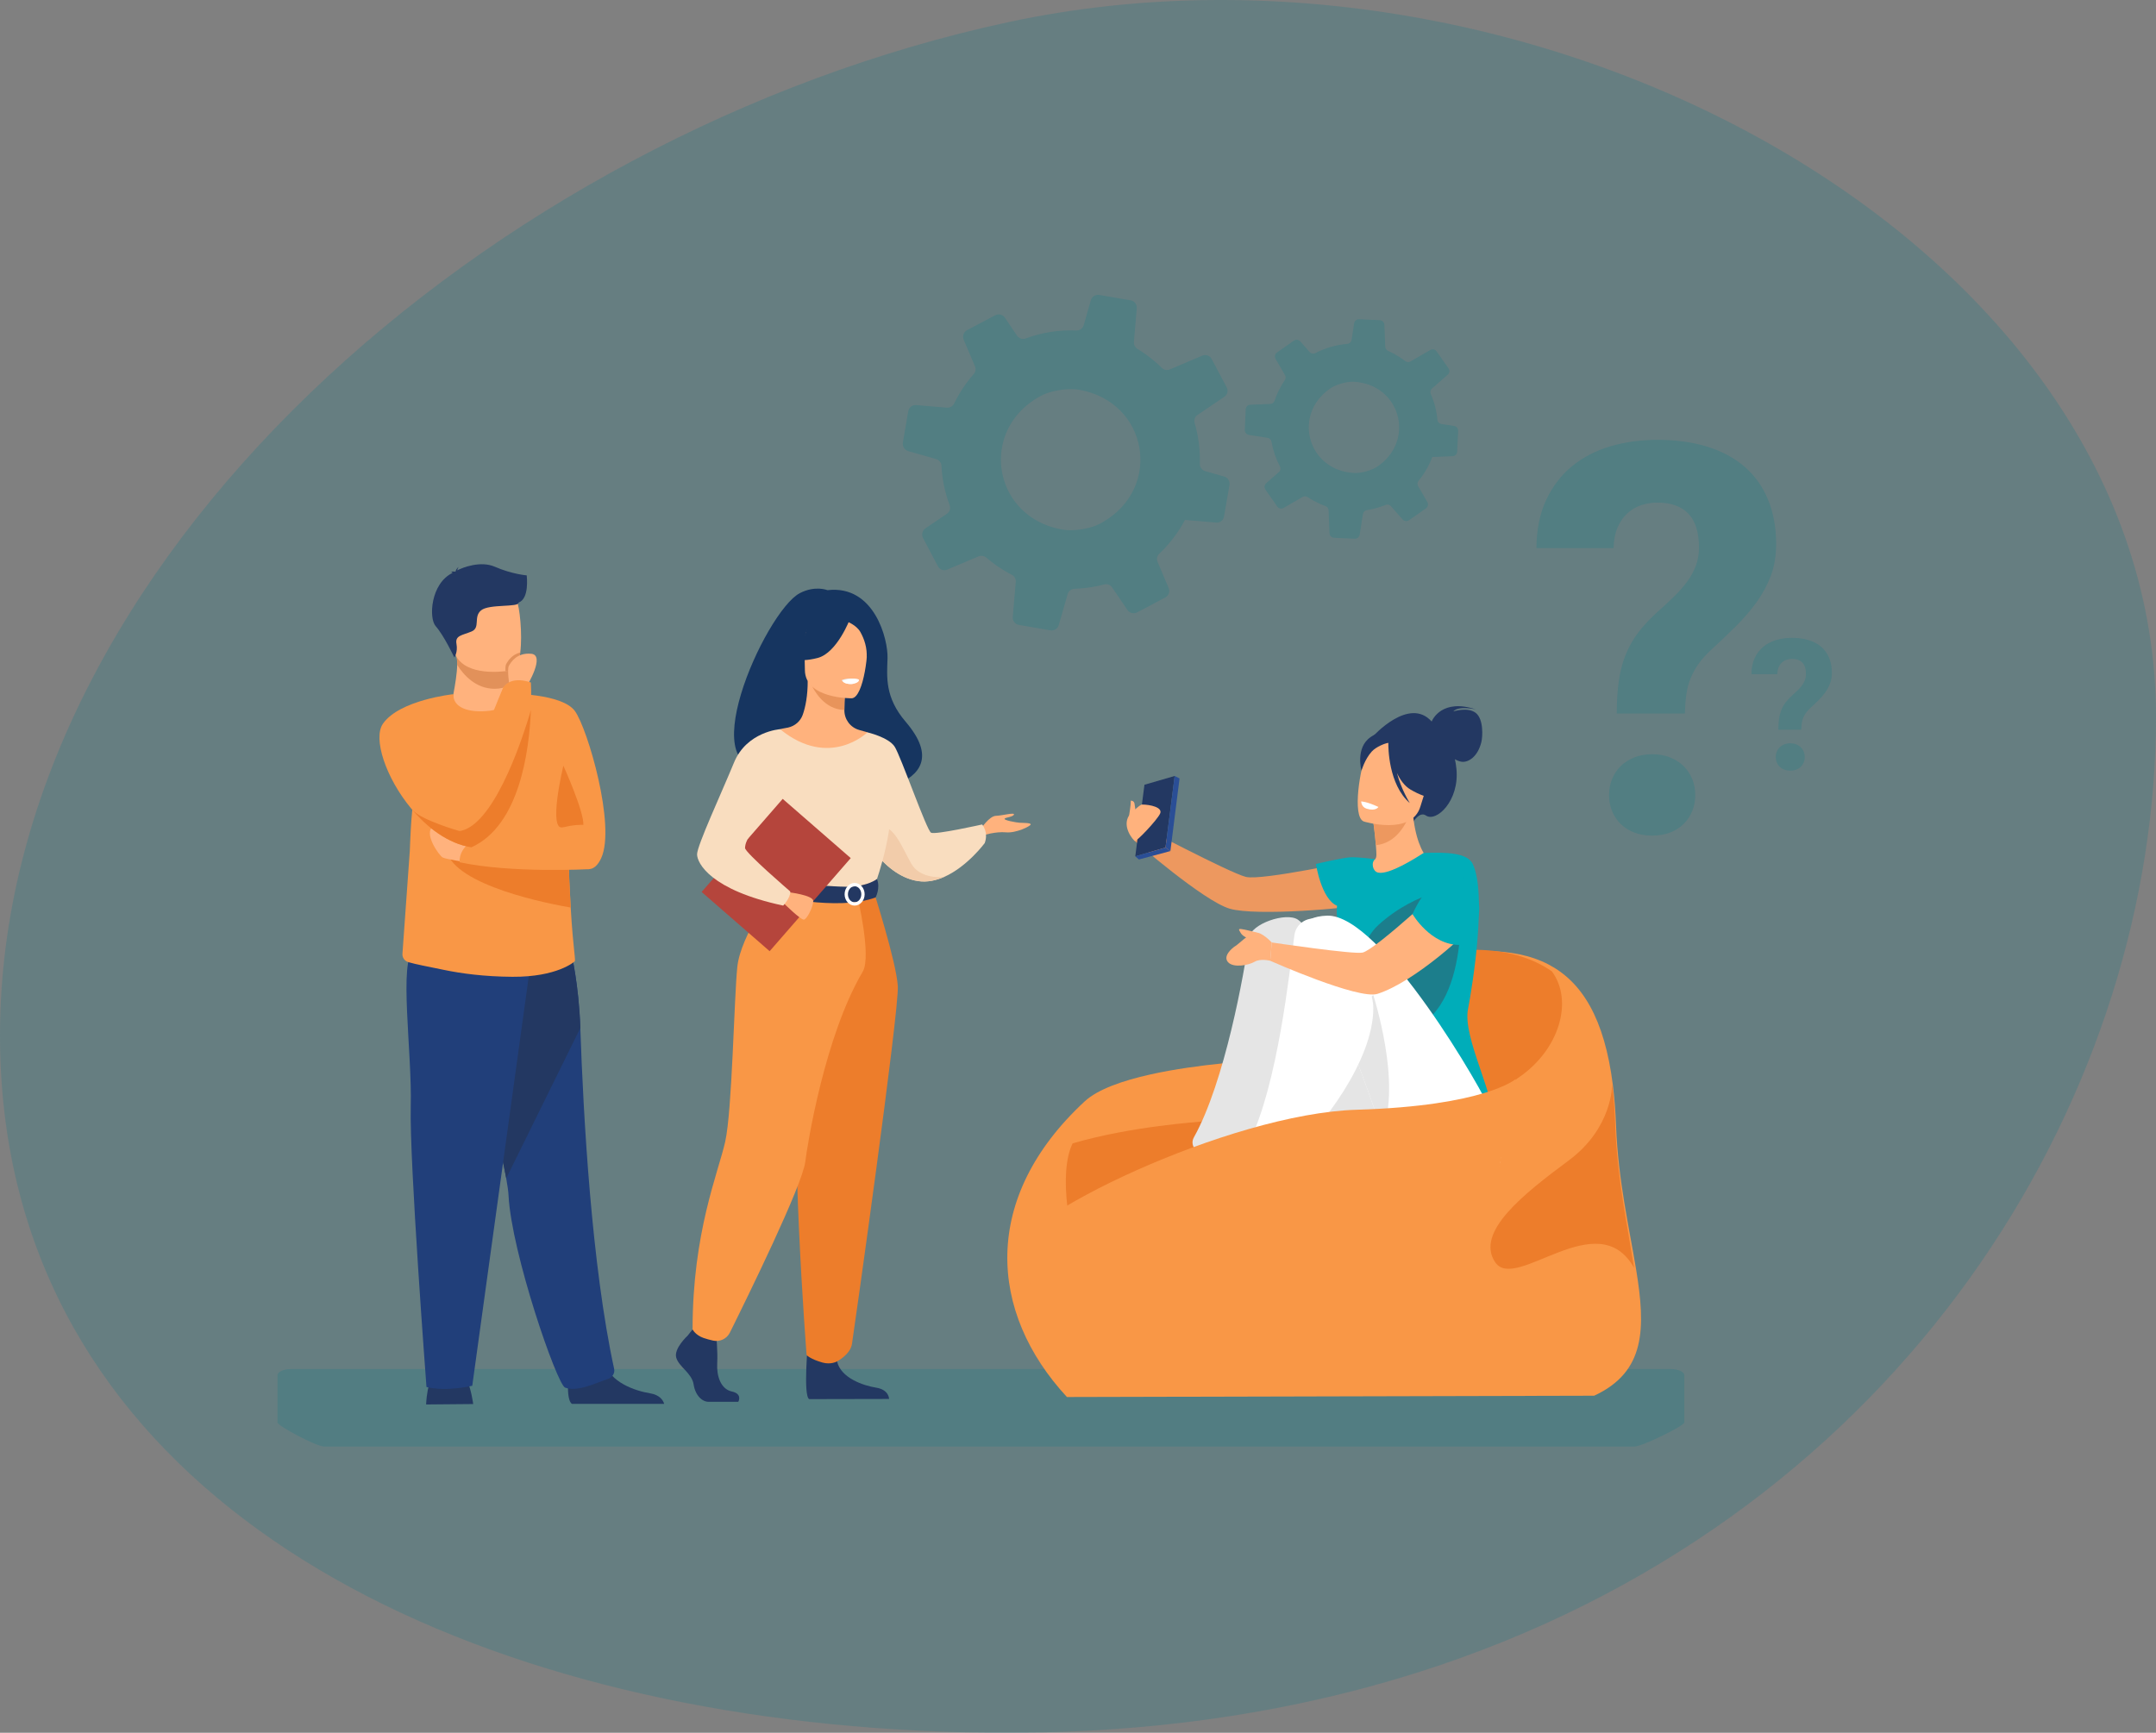 <?xml version="1.0" encoding="UTF-8"?><svg id="Layer_1" xmlns="http://www.w3.org/2000/svg" viewBox="0 0 1446.72 1163.01"><rect x="0" y="0" width="1446.72" height="1163.01" fill="#808080" stroke="none"/><defs><style>.cls-1{fill:#f2ccaa;}.cls-1,.cls-2,.cls-3,.cls-4,.cls-5,.cls-6,.cls-7,.cls-8,.cls-9,.cls-10,.cls-11,.cls-12,.cls-13,.cls-14,.cls-15,.cls-16,.cls-17,.cls-18,.cls-19,.cls-20,.cls-21{stroke-width:0px;}.cls-2{fill:#233862;}.cls-3,.cls-22{opacity:.2;}.cls-3,.cls-10{fill:#007c88;}.cls-4{fill:#f9ddbf;}.cls-5{fill:#ed7d2b;}.cls-6{fill:#ebf3fa;}.cls-7{fill:#1c7e8c;}.cls-8{fill:#2a4e96;}.cls-9{fill:#e8945b;}.cls-11{fill:#213f7a;}.cls-12{fill:#00adb9;}.cls-13{fill:#163560;}.cls-14{fill:#ed985f;}.cls-15{fill:#b5453c;}.cls-16{fill:#fff;}.cls-17{fill:#e2915a;}.cls-18{fill:#28416b;}.cls-19{fill:#f99746;}.cls-20{fill:#e5e5e5;}.cls-21{fill:#ffb27d;}</style></defs><path class="cls-3" d="M0,694.96c0,281.1,252.09,431.67,557.25,462.21,39.02,3.91,78.9,5.85,119.25,5.85,7.6,0,15.12-.09,22.62-.25.36,0,.71-.02,1.07-.02,10.63-.25,21.15-.64,31.55-1.21,43.13-2.32,84.36-7.37,123.67-14.86,34.33-6.55,67.2-14.93,98.61-25.01,8.9-2.85,17.69-5.83,26.36-8.97,307.95-110.79,466.34-385.66,466.34-631.68,0-317.04-416.48-542.3-770.22-466.13C328.65,89.8,0,377.91,0,694.96"/><path class="cls-3" d="M1096.8,970.88H217.41c-5.05,0-31.21-13.87-31.21-16.17v-31.67c0-2.29,4.13-4.17,9.18-4.17h925.65c5.05,0,9.18,1.87,9.18,4.17v31.67c0,2.29-28.36,16.17-33.41,16.17Z"/><path class="cls-19" d="M1069.76,936.78l-353.83.88c-52.62-56.86-57.96-133.73,11.97-198.48,8.79-8.14,25.66-13.91,43.83-17.98,33.51-7.5,71.5-9.22,71.8-9.37.11-.04,20.09-15.31,32.11-29.04,37.35-42.64,69.1-38.97,69.1-38.97,38.05-6.98,70.5-9.02,94.55,3.62t0,.01c22.28,11.73,37.36,36.08,42.97,80.82,1.07,8.46,1.79,17.65,2.17,27.62,1.36,36.31,8.92,68.61,13.41,95.96,0,0,0,0,0,0,6.5,39.62,6.54,68.86-28.1,84.92Z"/><g class="cls-22"><path class="cls-10" d="M925.81,214.9l-13.51-.62h-.32c-1.65-.08-3.07,1.09-3.32,2.71l-1.73,11.16c-.03.18-.07.36-.13.53-.41,1.18-1.48,2.06-2.75,2.14-7.48.62-14.75,2.7-21.41,6.17-.28.14-.57.24-.86.3-1.1.21-2.28-.18-3.05-1.04l-6.2-7.1c-.82-.93-2.11-1.29-3.26-.99-.35.1-.71.25-1.03.48l-11.32,7.92c-1.39.97-1.82,2.87-.95,4.36l6.3,10.85c.62,1.07.57,2.39-.14,3.41-1,1.48-1.94,2.99-2.81,4.58-1.64,2.97-2.97,6.03-4.01,9.12h0c-.44,1.31-1.6,2.19-2.96,2.24l-12.73.51-.64.03c-1.64.05-2.98,1.37-3.06,3.03l-.63,13.81c-.07,1.68,1.13,3.16,2.8,3.42l12.42,1.93c1.38.21,2.47,1.29,2.69,2.65,1.02,5.75,2.91,11.32,5.64,16.5.68,1.32.38,2.93-.75,3.92l-8.4,7.37c-1.28,1.13-1.49,3-.52,4.37l7.95,11.37c.94,1.34,2.76,1.73,4.16.92l12.76-7.38c1.08-.63,2.42-.59,3.47.1,1.29.85,2.62,1.66,3.99,2.41,2.6,1.43,5.24,2.63,7.92,3.61,1.22.43,2.07,1.56,2.1,2.86l.6,15.3c.08,1.69,1.41,3.02,3.08,3.1l13.86.64c1.47.06,2.79-.89,3.22-2.27.04-.14.09-.3.1-.45l2.15-13.78c.19-1.28,1.12-2.33,2.37-2.64.11-.03.22-.06.33-.07.34-.05.66-.1,1-.18,3.95-.68,7.84-1.79,11.57-3.3,1.24-.52,2.69-.17,3.58.87l7.79,8.87c1.1,1.26,2.99,1.48,4.36.51l2.52-1.76,8.78-6.16c1.38-.96,1.79-2.82.95-4.28l-6.2-10.68c-.67-1.14-.53-2.56.31-3.58,2.2-2.67,4.2-5.6,5.93-8.76,1.29-2.34,2.4-4.76,3.32-7.2l2.67-.1,10.95-.45c1.36-.04,2.52-.95,2.9-2.21.09-.26.13-.53.14-.82l.67-13.91c.06-1.65-1.13-3.07-2.74-3.33l-8.49-1.31c-1.43-.22-2.57-1.41-2.7-2.86-.56-5.99-2.06-11.84-4.44-17.32-.57-1.3-.24-2.78.81-3.67l10.62-9.31c1.18-1.05,1.4-2.81.49-4.12l-8.05-11.48c-.95-1.36-2.78-1.76-4.18-.93l-13.27,7.69c-1.14.67-2.56.57-3.61-.25-2.24-1.74-4.66-3.31-7.25-4.73-1.39-.76-2.79-1.46-4.22-2.1-1.11-.5-1.85-1.58-1.91-2.81l-.58-14.66c-.07-1.7-1.41-3.06-3.11-3.15ZM883.84,269.28c2.15-3.05,4.95-5.87,8.42-8.33.73-.53,1.61-1.03,2.55-1.52,4.1-2.04,9.65-3.39,13.63-3.19,30.47,1.57,41.33,37.75,17.3,55.86-.4.29-.8.59-1.21.87-3.83,2.68-10.84,4.69-15.51,4.5-2.45-.1-4.77-.43-6.96-.94-21.85-5.2-30.5-29.84-18.24-47.25Z"/></g><g class="cls-22"><path class="cls-10" d="M758.67,201.58l-20.58-3.53-.49-.08c-2.51-.41-4.92,1.1-5.61,3.53l-4.8,16.77c-.08.28-.18.54-.3.79-.86,1.73-2.66,2.87-4.62,2.76-11.58-.49-23.12,1.31-33.99,5.35-.45.16-.92.25-1.37.29-1.73.12-3.46-.71-4.47-2.17l-8.14-12.07c-1.08-1.58-2.98-2.37-4.8-2.14-.55.09-1.13.25-1.67.53l-18.86,9.96c-2.32,1.22-3.34,4.05-2.29,6.49l7.57,17.82c.74,1.76.41,3.78-.87,5.2-1.81,2.08-3.54,4.21-5.18,6.47-3.08,4.24-5.7,8.66-7.9,13.21v.02c-.93,1.9-2.88,3.02-4.98,2.85l-19.59-1.66-.99-.07c-2.52-.24-4.84,1.53-5.27,4.06l-3.62,21.04c-.42,2.56,1.13,5.06,3.63,5.78l18.66,5.34c2.08.59,3.54,2.44,3.61,4.57.46,9.01,2.29,17.9,5.48,26.35.79,2.16.02,4.56-1.9,5.86l-14.28,9.68c-2.17,1.48-2.85,4.31-1.64,6.6l9.99,18.94c1.19,2.24,3.89,3.19,6.19,2.2l20.96-8.87c1.77-.76,3.83-.43,5.3.82,1.81,1.55,3.69,3.04,5.65,4.46,3.7,2.68,7.53,5.03,11.44,7.04,1.79.9,2.87,2.78,2.67,4.78l-2.02,23.55c-.21,2.6,1.58,4.9,4.13,5.34l21.11,3.64c2.24.37,4.45-.83,5.37-2.86.09-.21.2-.44.25-.68l5.94-20.7c.54-1.93,2.16-3.35,4.13-3.6.17-.03.35-.06.52-.05.53-.01,1.02-.02,1.56-.09,6.19-.28,12.35-1.24,18.36-2.84,2-.57,4.15.26,5.31,2.02l10.23,15.08c1.44,2.14,4.29,2.84,6.58,1.62l4.2-2.21,14.63-7.75c2.3-1.2,3.28-3.97,2.27-6.38l-7.45-17.56c-.81-1.87-.32-4.02,1.15-5.42,3.88-3.66,7.5-7.78,10.77-12.29,2.42-3.34,4.59-6.84,6.47-10.4l4.11.35,16.87,1.42c2.09.2,4.04-.98,4.86-2.83.19-.38.3-.79.37-1.23l3.69-21.18c.41-2.51-1.14-4.92-3.55-5.63l-12.76-3.63c-2.15-.61-3.66-2.66-3.6-4.9.29-9.29-.88-18.53-3.48-27.38-.62-2.1.16-4.31,1.94-5.46l18.05-12.23c2.01-1.38,2.68-4.04,1.54-6.21l-10.13-19.13c-1.19-2.27-3.91-3.23-6.23-2.23l-21.81,9.23c-1.87.81-4.03.38-5.48-1.07-3.1-3.1-6.51-5.97-10.19-8.64-1.98-1.44-4-2.78-6.06-4.03-1.61-.98-2.53-2.78-2.39-4.66l1.92-22.58c.22-2.62-1.57-4.95-4.16-5.43ZM683.95,276.85c3.89-4.27,8.7-8.04,14.49-11.14,1.22-.67,2.66-1.27,4.2-1.84,6.67-2.34,15.43-3.35,21.5-2.28,46.39,8.25,56.09,65.76,15.8,88.89-.67.37-1.33.74-2.02,1.1-6.38,3.37-17.51,5.11-24.62,3.93-3.73-.63-7.23-1.57-10.48-2.77-32.47-12.15-41-51.56-18.88-75.89Z"/></g><path class="cls-2" d="M317.53,942.37s-1.32-10.28-4.38-16.39c-3.06-6.11-22.5-2.22-22.5-2.22,0,0-3.89,3.33-4.72,18.89l31.6-.28Z"/><path class="cls-2" d="M383.79,942.24c-4.57-2.79-1.97-23.6-1.97-23.6,0,0,21.29-17.03,24.22-3.99,2.93,13.04,20.23,18.9,30.08,20.5,6.8,1.1,8.9,4.87,9.56,7.09h-61.88Z"/><path class="cls-11" d="M339.68,790.9c.87,4.78,1.42,8.69,1.56,11.5,1.98,38.61,32.5,126.89,37.96,128.95,8.45,3.19,21.75-3.59,28.71-5.8,2.88-.92,4.83-3.83,4.19-6.78-15.12-69.49-20.67-169.55-22.69-228.79-1.02-29.84-6.14-50.45-6.14-50.45,0,0-74.44-19.86-74.88,5.26-.39,22.23,24.66,109.43,31.3,146.1Z"/><path class="cls-2" d="M339.68,790.9l49.73-100.92c-1.02-29.84-6.14-50.45-6.14-50.45,0,0-74.44-19.86-74.88,5.26-.39,22.23,24.66,109.43,31.3,146.1Z"/><path class="cls-11" d="M356.25,644.88l-39.35,285.22s-17.28,4.17-30.72.83c0,0-11.52-151.69-10.56-188.37.96-36.67-8.27-98.13,2.11-104.91,10.38-6.78,78.53,7.22,78.53,7.22Z"/><path class="cls-19" d="M274.95,571.65l-4.9,68.48c-.19,2.58,1.46,4.92,3.94,5.64,5.49,1.59,11.82,2.7,24.03,5.23,11.46,2.38,26.89,4.49,45.84,4.61,30.14.19,41.56-10.2,41.56-10.2,1.3.02-.69-6.29-2.47-36.28-.61-10.16-1.19-23.04-1.61-39.32-.38-14.65-.64-32.05-.66-52.69-.03-24.83-38.47-51.55-39.18-51.55h0c0,3.59-5.64,10.19-14.31,10.76-10.3.67-22.94-4.45-22.94-10.39,0-.06-18.62,29.79-25.24,61.6-.84,4.03-1.49,8.29-2.01,12.76,0,.07-.02.14-.02.2-.1.82-.18,1.64-.27,2.47-.02.14-.03.29-.04.44-.08.75-.15,1.52-.22,2.28-.02.22-.04.44-.06.66-.06.7-.12,1.4-.18,2.11,0,.06-.01.13-.02.19-.04.53-.08,1.05-.12,1.58-.03.37-.06.75-.08,1.13-.04.62-.08,1.24-.13,1.87-.02.31-.04.63-.06.94-.04.59-.07,1.19-.11,1.8-.02.26-.03.53-.05.8-.05.87-.1,1.74-.14,2.62,0,.07,0,.14-.01.21-.04.85-.08,1.7-.12,2.56-.01.21-.02.42-.03.63-.04.81-.08,1.62-.11,2.43,0,.12-.01.24-.02.36-.08,1.99-.16,4.01-.24,6.07,0,.05,0,.1,0,.16v-.16Z"/><path class="cls-19" d="M341.48,465.56s35.74-.3,44.35,11.76c8.6,12.06,27.46,76.96,17.62,98.56-9.84,21.6-28.26-8.93-38.48-22.16-10.22-13.23-23.49-88.16-23.49-88.16Z"/><path class="cls-21" d="M341.85,460.11l-.02,3.7s1.01,11.56-13.22,13.24c-14.23,1.69-24.77-2.2-24.39-11.12,1.28-6.9,2.45-13.95,2.55-19.67.04-2.12-.11-4.38-.51-6.92l27.57-.55,8.12,1.33-.1,19.99Z"/><path class="cls-17" d="M341.95,440.12l-.1,19.99c-2.93,1.36-6.23,2.19-9.94,2.19-12.67,0-20.86-9.29-25.14-16.04.04-2.12-.11-4.38-.51-6.92l27.57-.55,8.12,1.33Z"/><path class="cls-21" d="M304.15,434.91c3.2,17.22,25.41,16.65,35.01,15.57,2.7-.3,4.4-.65,4.4-.65,3.05-.81,4.75-5.61,5.54-11.9,1.57-12.44-.41-30.7-2.51-35.37-3.16-7.03-9.12-14.63-31.49-9.14-22.38,5.49-15.05,19.43-10.95,41.48Z"/><path class="cls-5" d="M378.04,513.93s13.82,30.53,13.42,39.68c0,0-6.85-.23-13.42,1.73-10.81,3.22,0-41.41,0-41.41Z"/><path class="cls-2" d="M353.45,386.18s-9.85-.76-21.46-5.81c-9.43-4.1-21.32.42-25.18,2.45.1-.62.35-1.47.94-2.32,0,0-1.73,1.23-1.99,2.95-.18.13-.26.22-.21.25,0,0-1.97-.36-3.23.21,0,0,.88-.13,1.2.44.03.06.08.11.14.16-14.71,7.11-16.06,30.35-11.33,35.72,5.69,6.47,12.52,21.04,12.52,21.04,0,0,2.49-3.44,1.45-9.14-1.04-5.69,3.88-5.69,10.09-8.28,6.21-2.59,1.04-9.83,6.47-14.23,5.43-4.4,25.36-1.81,25.1-5.18,7.4-2.69,5.48-17.51,5.48-18.26Z"/><path class="cls-5" d="M299.64,571.12c5.84,23.43,68.95,35.54,83.29,38.01-.61-10.16-1.19-23.04-1.61-39.32l-81.68,1.31Z"/><path class="cls-21" d="M313.5,578.74c-.6,0-14.03-2-16.44-3.21-2.41-1.2-13.41-16.84-6.2-20.84,7.2-4.01,26.54,12.03,26.54,12.03l-3.91,12.03Z"/><path class="cls-19" d="M395.17,583.38s-51.94,2.82-86.79-4.65c0,0-.88-10.07,10.07-14.54,0,0,54.32-11.51,67.37-8.31,13.05,3.21,9.34,27.49,9.34,27.49Z"/><path class="cls-19" d="M275.9,542.62c10.78,13,24.87,23.61,40.4,26.09h0c.13-.2,4.7-7.14,3.84-17.35-.4-4.72-1.96-10.15-5.66-15.92-1.14-1.78-2.15-3.85-3.05-6.16-8.48-21.64-7.22-63.36-7.22-63.36,0,0-36.02,3.77-47.25,19.81-6.87,9.82,1.89,36.34,18.92,56.89Z"/><path class="cls-17" d="M339.16,450.48c2.7-.3,4.4-.65,4.4-.65,3.05-.81,4.75-5.61,5.54-11.9-5.71,1.41-8.33,5.82-9.42,7.7-.49.85-.59,2.74-.52,4.84Z"/><path class="cls-21" d="M353.68,460.22s12.44-20.53,2.77-21.42c-9.67-.89-13.56,5.65-14.96,8.06-1.4,2.41.37,13.25.37,13.25l11.83.11Z"/><path class="cls-19" d="M306.26,550.68c.38,2.6,1.16,4.99,2.12,7.13,3.04,6.75,7.92,10.91,7.92,10.91h0c32.31-14.59,38.85-64.67,39.94-92.18.44-11.06,0-18.48,0-18.48-14.58-4.83-18.67,3.56-18.67,3.56,0,0-17.21,40.92-26.14,67.67-3.42,10.23-5.62,18.4-5.18,21.39Z"/><path class="cls-5" d="M275.9,542.62c10.78,13,24.87,23.61,40.4,26.09h0c32.31-14.59,38.85-64.67,39.94-92.18,0,0-15.29,55.45-36.1,74.83-3.76,3.51-7.7,5.83-11.77,6.44,0,0-26.24-7.42-31.74-14.4-.39-.5-.63-.75-.74-.78Z"/><path class="cls-13" d="M519.08,513.78c-1.99-3.84,43.46-17.68,44.18,20.24,0,0,85.14-2.09,44.49-49.55-14.07-16.43-12.63-30.01-12.2-42.66.43-12.65-8.77-49.4-40.28-45.7,0,0-8.25-3.36-18.55,1.99-23.42,12.15-75.9,129.67-17.63,115.68Z"/><path class="cls-21" d="M658.28,556.17s5.54-8.44,10.01-8.6c4.47-.17,12.74-2.48,12.08-.83s-5.79,1.82-6.29,2.81c-.5.99,7.61,2.48,9.93,2.65,2.32.17,7.78,0,7.61,1.16-.17,1.16-9.84,5.96-16.67,5.29-6.83-.66-15.26,1.99-15.26,1.99l-1.41-4.47Z"/><path class="cls-4" d="M578.13,558.9s3.01,5.97,8.48,12.82c6.59,8.25,16.74,17.78,29.49,19.66,6.09.9,12.05-.41,17.52-2.84.01,0,.02,0,.02,0,15.48-6.87,27.13-22.68,27.13-22.68,2.73-7.44-1.74-12.49-1.74-12.49,0,0-31.27,7.03-34.25,5.54-2.98-1.49-20.35-51.53-24.48-57.82-4.14-6.29-18.23-9.55-18.23-9.55l-3.94,67.37Z"/><path class="cls-1" d="M586.6,571.72c6.59,8.25,16.74,17.78,29.49,19.66,6.09.9,12.05-.41,17.52-2.84-.61.08-16.07,1.99-22.23-9.04-6.29-11.25-13.09-29.12-22.43-23.16-4.03,2.57-3.85,8.96-2.35,15.39Z"/><path class="cls-2" d="M461.47,896.42s-9.54,8.71-7.68,14.89c1.86,6.19,10.47,10.31,11.64,17.87,1.16,7.56,5.82,11.69,10.01,11.69h19.97s3.08-5.32-4.36-6.93c-7.45-1.6-10.25-10.49-9.79-18.74.47-8.25-.7-19.25-.7-19.25l-15.82-3.67-3.26,4.12Z"/><path class="cls-2" d="M542.23,900.11s-3.43,36.89.76,38.95l53.61-.11s0-6.19-8.61-7.56c-8.61-1.38-23.74-6.42-26.3-17.64-2.56-11.23-19.46-13.63-19.46-13.63Z"/><path class="cls-21" d="M504.03,635.49c11.03-24.74,17.78-31.84,16.49-39.52-.96-5.71,2.92-106.55,2.92-106.55,1.31-.41,3.93-.77,5.37-1.09,4.52-1,8.27-4.18,9.83-8.55,1.88-5.26,3.37-13.02,3.34-22.75l1.41.28,23.76,4.7s-.54,7.48-.56,14.52c0,.06,0,.12,0,.18-.03,6.12,3.98,11.52,9.86,13.21,3,.87,5.61,1.61,5.61,1.61,0,0,8.72,24.91,10.39,50.5,1.67,25.59-15.86,36.7.13,87.84,16.33,52.22-94.65,19.29-88.56,5.62Z"/><path class="cls-9" d="M567.14,462.01s-.54,7.48-.56,14.52c-13.3-.37-20.32-12.5-23.2-19.23l23.76,4.7Z"/><path class="cls-21" d="M571.58,468.68s-31.46.52-31.48-19.08c-.02-19.59-4.1-32.72,15.99-33.88,20.08-1.16,23.99,6.31,25.59,12.85,1.6,6.54-1.92,39.47-10.1,40.11Z"/><path class="cls-13" d="M570.42,415.24s-8.61,22.99-21.83,26.39c-13.22,3.4-18.95-.14-18.95-.14,0,0,10.14-8.05,12.24-22.11,0,0,22.04-15.07,28.54-4.13Z"/><path class="cls-13" d="M568.28,417.11s6.39,2.39,9.02,7.05c2.57,4.56,4.76,10.59,4.25,17.99,0,0,6.49-15.63-.8-24.46-7.73-9.37-12.46-.57-12.46-.57Z"/><path class="cls-6" d="M564.74,456.53s2.17,2.86,6.51,2.65c3.5-.17,4.85-3.2,4.85-3.2,0,0-6.43-1.55-11.36.55Z"/><path class="cls-4" d="M500.99,534.02s-.8,11.26,0,24.78c.53,8.96,9.59,20.96,10.88,23.93,3.23,7.44,6.86,8.66,6.86,8.66l28.15,6.9,9.9,2.42,31.21-9.32s14.21-39.67,8.51-62.01c-5.71-22.33-14.43-37.84-14.43-37.84,0,0-25.47,24.93-58.62-2.11l-22.45,44.61Z"/><path class="cls-1" d="M509.23,562.46c.53,8.96,1.35,17.3,2.64,20.27,3.23,7.44,6.86,8.66,6.86,8.66l28.15,6.9,12.22-3.59s-40.81-6.18-36.28-41.29l-13.59,9.06Z"/><path class="cls-5" d="M586,597.4s15.45,48.11,16.45,64.48c.99,16.38-29.54,232.67-30.77,240.21-1.16,7.11-9.99,11.65-9.99,11.65,0,0-4.06,2.4-9.86.76-8.04-2.27-10.59-4.99-10.59-4.99,0,0-12.03-154.26-4.59-209.36,7.44-55.1,7.53-102.75,7.53-102.75h41.82Z"/><path class="cls-19" d="M520.52,595.97s-23.57,31.63-25.77,53.01c-2.2,21.38-3.45,96.49-8.13,117.33-4.68,20.84-21.89,60.96-21.89,125.98,0,0,1.79,3.73,7.31,5.71,1.77.63,4.13,1.25,6.43,1.78,4.55,1.04,9.23-1.18,11.3-5.37,11.63-23.42,48.68-98.94,50.58-114.62,1.34-11.09,13.04-84.52,38.56-127.61,6.13-10.34-3.76-51.48-3.76-51.48l-54.63-4.73Z"/><path class="cls-16" d="M565.44,457.05s.54,2.31,6.29,1.95c0,0,4.82-.3,4.68-2.84,0,0-4.68-1.81-10.96.88Z"/><path class="cls-2" d="M588.47,589.98s-6.2,4.91-18.53,5.16c-14.72.3-51.2-3.75-51.2-3.75,0,0-1.62,4.53-1.55,9.31,0,0,44.55,11.24,70.37,1.64,0,0,3.33-6.26.92-12.35Z"/><path class="cls-16" d="M566.75,600.22c0-4.19,3.01-7.6,6.72-7.6s6.72,3.41,6.72,7.6-3.01,7.6-6.72,7.6-6.72-3.41-6.72-7.6ZM568.98,600.22c0,2.96,2.01,5.38,4.49,5.38s4.49-2.41,4.49-5.38-2.01-5.38-4.49-5.38-4.49,2.41-4.49,5.38Z"/><rect class="cls-15" x="490.53" y="545.89" width="60.53" height="82.85" transform="translate(527.88 1372.24) rotate(-138.95)"/><path class="cls-21" d="M529.03,598.83s16.73,1.96,16.67,5.93c-.05,3.97-4.17,12.13-6.23,12.49-2.07.36-13.61-11.03-13.61-11.03l3.17-7.39Z"/><path class="cls-4" d="M523.44,489.42s-22.33,1.57-30.89,22.37c-8.56,20.81-24.8,55.74-24.8,61.62s9.07,23.99,57.79,34.41c0,0,5.04-5.3,4.73-9.49,0,0-30.41-26.12-30.33-29.18.15-5.78,4.99-13.4,31.69-40.11,7.26-7.26-8.19-39.63-8.19-39.63Z"/><path class="cls-5" d="M1018.67,723.48c-27.75,18.59-30.8,79.94-74.23,95.73-43.43,15.8-117.16,14.27-158.96,70.11-40.34,53.87-84.86-83.36-65.71-121.92,40.27-11.73,85.94-14.4,86.3-14.63.13-.06,24.13-24.01,38.57-45.54,44.86-66.87,83.02-61.08,83.02-61.08,45.73-10.91,84.74-14.09,113.66,5.78t0,.02c14.68,19.74,5.09,52.94-22.65,71.53Z"/><path class="cls-5" d="M1096.53,851.06c-24.2-43.57-79.46,16.52-93.2-3.81-13.74-20.33,19.42-46.14,49.32-68.37,29.3-21.78,29.17-50.25,29.15-51.4,1.01,8.46,1.7,17.65,2.05,27.62,1.29,36.31,8.43,68.61,12.67,95.96Z"/><path class="cls-2" d="M960.67,484.28c.55-1.34,7.02-15.62,29.65-8.14,0,0-11.47-2.75-15.15,1.38,0,0,9.68-3.21,15.07.96,5.38,4.17,4.67,16.06,3.76,19.69-2.5,9.99-8.82,13.59-13.05,13.13-1.6-.18-3.25-.9-4.68-1.72.44,1.99.79,4.13,1.02,6.46,2.16,21.59-13.64,36.08-20.46,31.32-4.37-3.05-8.79,4.7-8.79,4.7l-26.72-57.86s24.22-26.94,39.36-9.92Z"/><path class="cls-14" d="M912.06,577.01s-65.24,14.2-76.04,11.55c-10.8-2.65-73.97-35.99-73.97-35.99l-.59,11.89s45.88,40.12,63.66,45.42c17.5,5.22,82.01-.31,88.64-2.87,6.63-2.56,14.66-22.82-1.7-30Z"/><path class="cls-21" d="M906.49,608.78c5.38,3.73,12.12,6.8,20.58,8.76,31.72,7.33,43.87-19.48,48.44-37.88-4.33-2.48-8.4-3.02-10.75-3.3-2.29-.27-4.7-.45-6.7-.55-3.56-2.73-8.87-13.89-10.04-31.23l-1.49.4-25,6.84s1.15,7.95,1.71,15.46c.43,5.88.68,7.98-.43,9.36-1.95.42-3.3,4.21-3.3,4.21,0,0,0,0-.01.02-.34.55-7.59,12.48-13,27.91Z"/><path class="cls-14" d="M921.52,551.83s1.15,7.94,1.71,15.46c14.16-1.42,20.73-14.9,23.29-22.3l-25,6.84Z"/><path class="cls-12" d="M985.08,677.13c3.04-15.52,12.93-77.52,3.04-97.47-3.55-7.17-17.5-7.81-32.81-7.19-4.76,3.07-22.91,14.69-30.36,13.24-.08-.02-.22-.05-.42-.1-3.51-.88-4.66-6.86-1.73-8.98,0,0-11.73-1.44-16.31-1.25-5.41.23-23.46,4.49-23.46,4.49,0,0,3.5,23.56,14.15,28.06-1.81,16.2,7.55,22.56,24.35,59.97,14.2,31.62-1.92,60.09-1.92,60.09,0,0,83.59,67.2,84.05,32.99.35-25.76-22.46-64.03-18.58-83.87Z"/><path class="cls-20" d="M915.47,801.08c-5.27-.43-9.77-4.4-12.47-8.75-17.47-28.14-13.22-58.51-34.62-105.5-5.21-11.44-23.92-13.5-29.03-26.43,0,0-12.56-41.92,24.04-43.15,36.59-1.24,98,116.63,98.97,128.99.94,11.98,44.87,62.34-46.9,54.85Z"/><path class="cls-2" d="M769.46,800.84h52.08s1.95-8.31-1.47-13.96c-3.03-5-1.87-7.85.37-11.99-2.36.97-5.41,1.84-8.77,1.65-2.6-.15-5.34-1.33-7.75-2.72-2.24,2.56-11.84,13.43-14.84,15.59-3.4,2.45-18.58,1.57-19.63,11.43Z"/><path class="cls-7" d="M979.59,595.91s8.75,82.9-35.21,95.82c-43.96,12.92-41.21-51.26-19.43-70.92,26.61-24.02,54.64-24.9,54.64-24.9Z"/><path class="cls-20" d="M838.16,629.36c-3.14,23.51-16.4,97.14-36.99,133.93-5.89,10.53,17,18.32,17.13,18.28,3.29-.86,9.31-6.2,11.84-8.48,17.54-15.81,53.15-60.57,53.15-96.45,0-17.5.31-50.92-12.42-59.41-7.84-5.23-31.47,2.79-32.71,12.13Z"/><path class="cls-16" d="M947,801.16s-2.4-3.73-5.77-8.83c-4.01-6.07-8.44-18.01-13.82-33.31-5.65-16.07-12.35-35.83-20.73-56.4-2.58-6.35-5.33-12.77-8.25-19.19-5.21-11.44-19.55-9.86-24.65-22.79,0,0-19.91-44.83,16.69-46.07,36.59-1.24,106.13,119.93,110.13,131.67,4.37,12.85,28.23,63.87-53.6,54.93Z"/><path class="cls-18" d="M808.25,800.84h52.08s1.95-8.31-1.47-13.96c-3.03-5-1.87-7.85.37-11.99-2.36.97-5.41,1.84-8.77,1.65-2.6-.15-4.98-2.78-7.39-4.18-2.24,2.56-12.2,14.89-15.2,17.04-3.4,2.45-18.58,1.57-19.63,11.43Z"/><path class="cls-20" d="M927.41,759.02c-5.65-16.07-12.35-35.83-20.73-56.4,2.19-15.58,6.91-29.21,14.84-34.71,0,0,19.25,59.63,5.89,91.11Z"/><path class="cls-16" d="M868.56,627.69c-3.14,23.51-11.06,100.09-30.35,138.87-5.41,10.87,18.74,14.95,18.87,14.91,3.29-.86,8.77-6.1,11.29-8.38,17.54-15.81,53.15-60.57,53.15-96.45,0-17.5-20.53-49.51-33.26-58.01-7.84-5.23-18.45-.28-19.7,9.06Z"/><path class="cls-21" d="M915.13,551.37s32.18,9.9,38.04-10.23c5.86-20.13,14.87-33.92-5.42-41.1-20.3-7.18-27.46.85-31.05,7.09-3.59,6.24-9.79,41.14-1.57,44.23Z"/><path class="cls-2" d="M919.73,494.69c6.96-4.75,10.45-2.25,12.09.26,21.11-4.73,31.15,13.79,31.15,13.79-2.09,15.53,3.58,26.85,3.58,26.85,0,0-7.16,1.99-20.11-5.67-3.96-2.34-6.89-6.48-9.07-11.11,2.91,11.14,8.64,20.21,8.64,20.21-14.48-12.57-14.45-37.77-14.41-40.42-2.29.28-8.26,2.67-11.11,5.81-4.71,5.18-6.92,12.86-6.92,12.86,0,0-4.26-15.45,6.17-22.57Z"/><path class="cls-16" d="M913.39,537.91s3.42-.08,11.55,3.7c0,0-1.65,3.11-7.96,1.15-3.57-1.11-3.59-4.85-3.59-4.85Z"/><polygon class="cls-2" points="761.8 574.75 782.08 568.86 788.23 520.82 767.95 526.71 761.8 574.75"/><polygon class="cls-8" points="788.23 520.82 791.5 522.47 785.36 571.22 782.08 568.86 788.23 520.82"/><polygon class="cls-8" points="785.36 571.22 764.21 576.87 761.8 574.75 782.08 568.86 785.36 571.22"/><path class="cls-21" d="M974.13,589.62s-50.68,47.63-59.82,49.74c-5.91,1.37-60.96-6.8-60.96-6.8l-.99,12.31s59.14,26.3,71.96,22.19c25.31-8.11,61.86-42.12,65.45-47.72,3.59-5.6-.31-29.82-15.65-29.72Z"/><path class="cls-21" d="M853.35,632.56s-7.03-7.64-11.42-6.59c-4.38,1.04-10.54,7.51-12.88,8.93-2.34,1.43-8.62,6.78-5.04,10.86,3.59,4.08,13.88,2.11,17.87-.25,3.98-2.36,10.48-.65,10.48-.65l.99-12.31Z"/><path class="cls-21" d="M843.19,625.89s-8.12-2.15-10.32-2.34c-2.2-.2-1.56.49-.22,2.8,1.34,2.32,5.59,3.63,5.82,4.41.24.78,4.71-4.87,4.71-4.87Z"/><path class="cls-12" d="M947.82,613.51s12.22,21.09,32.11,20.71c0,0,26.45-21.71,2.98-44.86,0,0-19.41-10.37-35.09,24.16Z"/><path class="cls-21" d="M757.66,547.25s6.9-7.25,8.68-7.25c5.44,0,14.09,1.88,12.1,6.1-2.14,4.53-15.93,18.98-16.97,18.36-1.04-.62-8.83-9.52-3.81-17.22Z"/><path class="cls-21" d="M757.66,547.25s1.23-7.24,1.15-9.89c0,0,2.04-.02,2.45,1.88.3,1.4,1.19,8.47,1.19,8.47l-4.79-.45Z"/><path class="cls-19" d="M1017,724.3s-20.54,17.97-106.48,20.54c-85.93,2.56-231.24,73.14-232.31,98.19-1.06,25.05,127.68,81.27,130.37,77.68,2.69-3.59,188.97-90,188.97-90l19.44-106.41Z"/><g class="cls-22"><path class="cls-10" d="M1084.89,478.91c0-8.09.45-15.32,1.34-21.69.89-6.37,2.41-12.23,4.55-17.59,2.14-5.36,4.94-10.32,8.39-14.91,3.45-4.58,7.74-9.19,12.85-13.84,4.05-3.57,7.79-7.05,11.25-10.44,3.45-3.39,6.43-6.78,8.93-10.18,2.5-3.39,4.43-6.96,5.8-10.71,1.37-3.75,2.05-7.77,2.05-12.05,0-10.11-2.35-17.67-7.05-22.67-4.7-5-11.64-7.5-20.8-7.5-3.69,0-7.29.57-10.8,1.7-3.51,1.13-6.64,2.95-9.37,5.45-2.74,2.5-4.94,5.69-6.61,9.55-1.67,3.87-2.56,8.48-2.68,13.84h-51.78c.12-12.5,2.32-23.3,6.61-32.4,4.28-9.11,10.06-16.63,17.32-22.58,7.26-5.95,15.8-10.38,25.62-13.3,9.82-2.92,20.38-4.37,31.69-4.37,12.5,0,23.68,1.55,33.56,4.64,9.88,3.1,18.21,7.59,24.99,13.48,6.78,5.89,11.99,13.21,15.62,21.96,3.63,8.75,5.45,18.72,5.45,29.9,0,7.86-1.19,14.94-3.57,21.25-2.38,6.31-5.6,12.26-9.64,17.85-4.05,5.6-8.69,10.98-13.93,16.16-5.24,5.18-10.77,10.44-16.6,15.8-3.33,3.1-6.1,6.19-8.3,9.28-2.2,3.1-3.99,6.34-5.36,9.73-1.37,3.39-2.32,7.02-2.86,10.89-.54,3.87-.86,8.12-.98,12.77h-45.7ZM1079.71,533.72c0-3.93.68-7.56,2.05-10.89,1.37-3.33,3.3-6.22,5.8-8.66,2.5-2.44,5.53-4.37,9.11-5.8,3.57-1.43,7.56-2.14,11.96-2.14s8.39.71,11.96,2.14c3.57,1.43,6.61,3.36,9.1,5.8,2.5,2.44,4.43,5.33,5.8,8.66,1.37,3.33,2.05,6.96,2.05,10.89s-.69,7.38-2.05,10.71c-1.37,3.33-3.3,6.22-5.8,8.66-2.5,2.44-5.53,4.35-9.1,5.71-3.57,1.37-7.56,2.05-11.96,2.05s-8.39-.69-11.96-2.05c-3.57-1.37-6.61-3.27-9.11-5.71-2.5-2.44-4.44-5.33-5.8-8.66-1.37-3.33-2.05-6.9-2.05-10.71Z"/></g><g class="cls-22"><path class="cls-10" d="M1193.32,489.74c0-2.72.15-5.14.45-7.28.3-2.14.81-4.1,1.53-5.9.72-1.8,1.66-3.46,2.82-5,1.16-1.54,2.6-3.09,4.31-4.64,1.36-1.2,2.62-2.37,3.77-3.5,1.16-1.14,2.16-2.28,3-3.41.84-1.14,1.49-2.34,1.95-3.59.46-1.26.69-2.61.69-4.04,0-3.39-.79-5.93-2.37-7.61-1.58-1.68-3.9-2.52-6.98-2.52-1.24,0-2.45.19-3.62.57-1.18.38-2.23.99-3.15,1.83-.92.84-1.66,1.91-2.22,3.2-.56,1.3-.86,2.85-.9,4.64h-17.37c.04-4.19.78-7.82,2.22-10.87,1.44-3.06,3.37-5.58,5.81-7.58,2.44-2,5.3-3.48,8.6-4.46,3.29-.98,6.84-1.47,10.63-1.47,4.19,0,7.95.52,11.26,1.56,3.31,1.04,6.11,2.55,8.39,4.52,2.28,1.98,4.02,4.43,5.24,7.37,1.22,2.94,1.83,6.28,1.83,10.03,0,2.64-.4,5.01-1.2,7.13-.8,2.12-1.88,4.11-3.23,5.99-1.36,1.88-2.92,3.68-4.67,5.42-1.76,1.74-3.62,3.5-5.57,5.3-1.12,1.04-2.05,2.08-2.79,3.12-.74,1.04-1.34,2.13-1.8,3.27-.46,1.14-.78,2.36-.96,3.65-.18,1.3-.29,2.73-.33,4.28h-15.34ZM1191.58,508.13c0-1.32.23-2.54.69-3.65.46-1.12,1.11-2.09,1.95-2.91.84-.82,1.86-1.47,3.06-1.95,1.2-.48,2.54-.72,4.01-.72s2.82.24,4.01.72c1.2.48,2.22,1.13,3.06,1.95.84.82,1.49,1.79,1.95,2.91.46,1.12.69,2.34.69,3.65s-.23,2.48-.69,3.59c-.46,1.12-1.11,2.09-1.95,2.91-.84.82-1.86,1.46-3.06,1.92-1.2.46-2.54.69-4.01.69s-2.82-.23-4.01-.69c-1.2-.46-2.22-1.1-3.06-1.92-.84-.82-1.49-1.79-1.95-2.91-.46-1.12-.69-2.32-.69-3.59Z"/></g></svg>